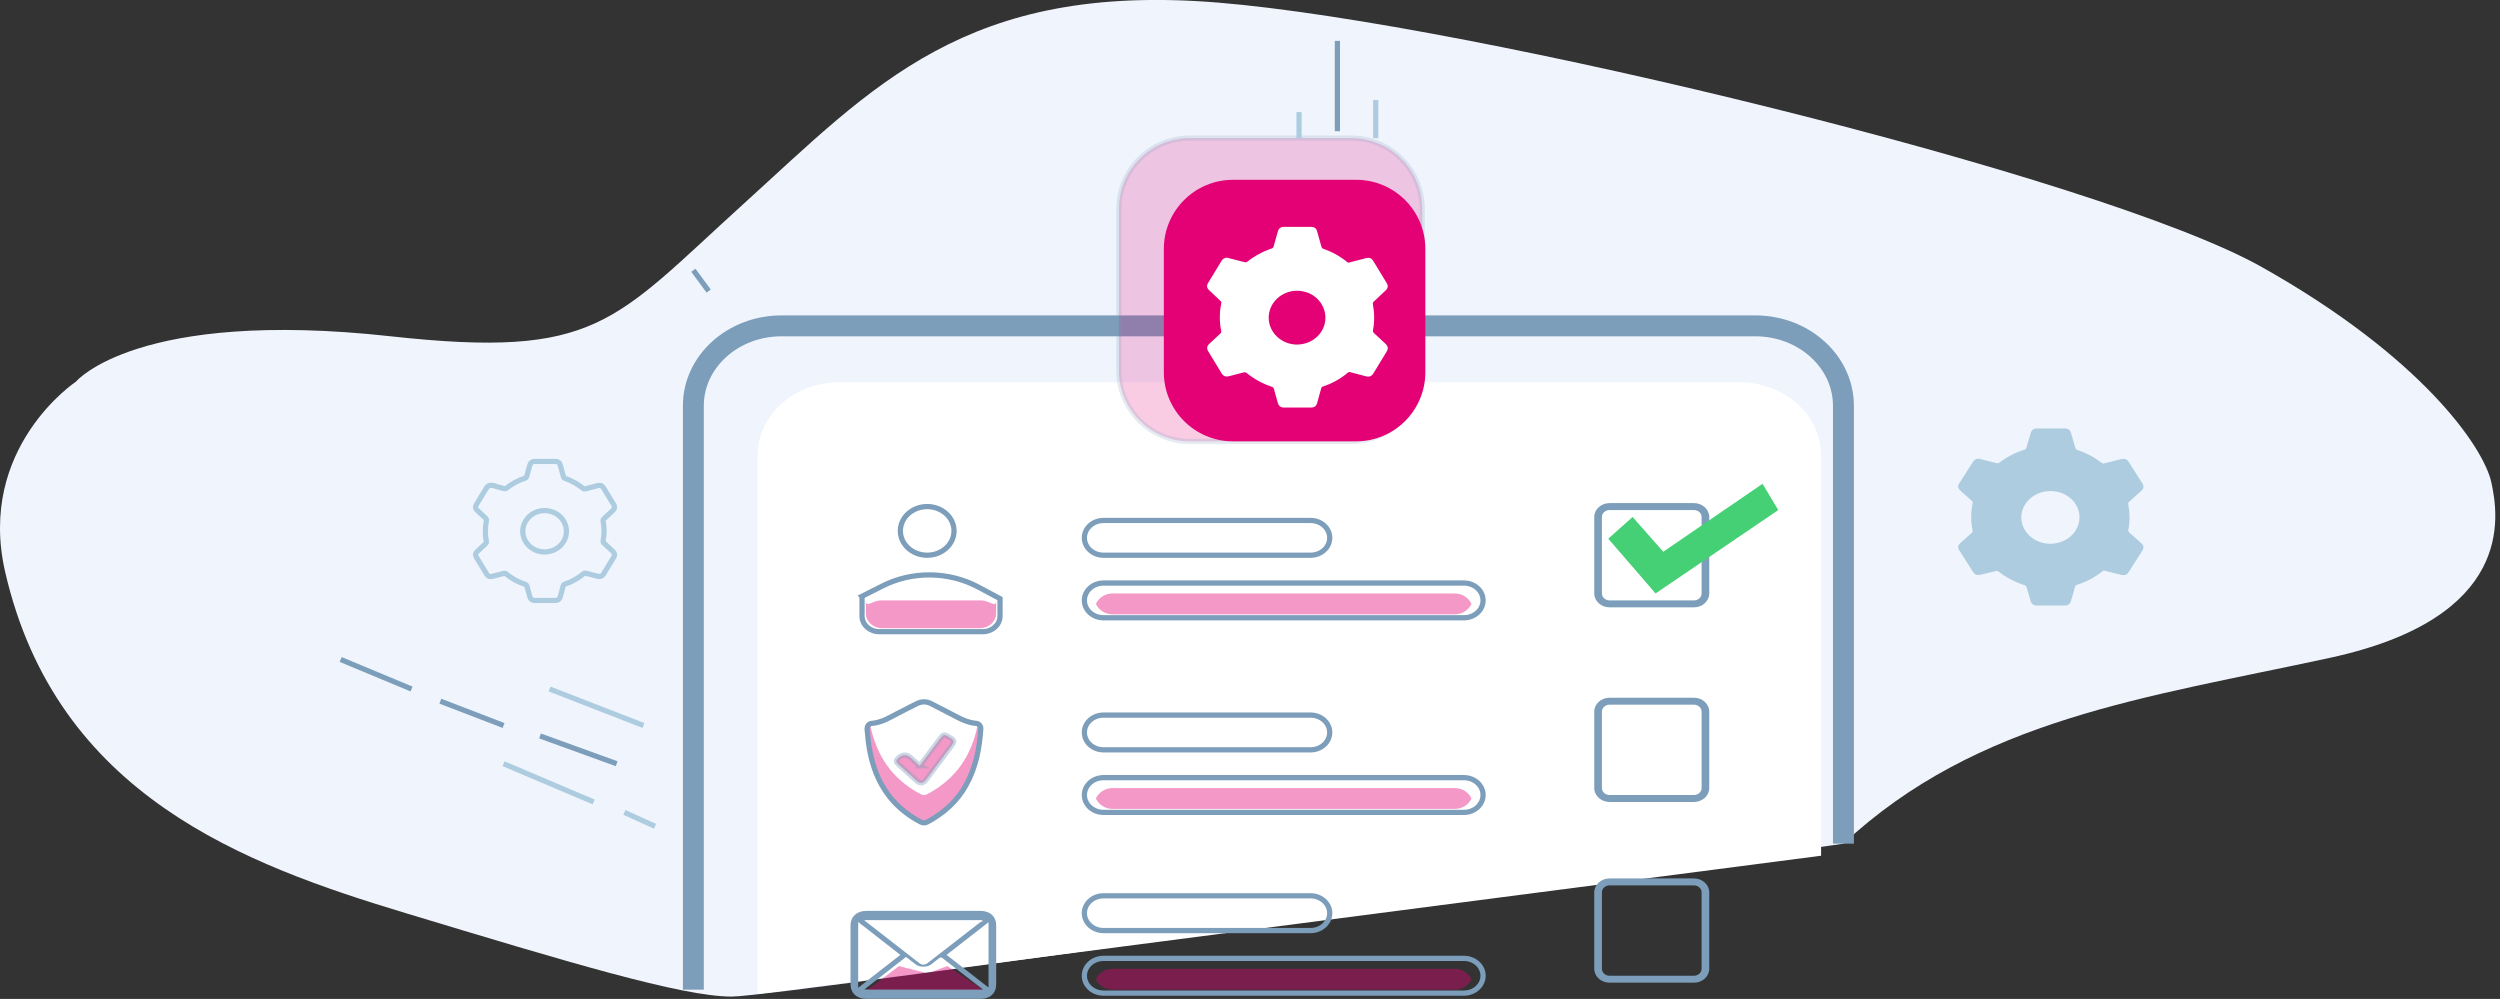 <svg width="478" height="191" viewBox="0 0 478 191" fill="none" xmlns="http://www.w3.org/2000/svg">
<rect x="0" y="0" width="478" height="191" fill="#333333" stroke="none"/>
<g clip-path="url(#clip0_1448_353)">
<path d="M14.557 72.934C14.557 72.934 26.285 58.979 74.662 64.295C114.199 68.641 117.175 61.637 142.097 39.045C167.018 16.452 184.61 -3.482 232.987 0.505C281.364 4.491 401.574 33.729 432.36 51.006C463.145 68.282 474.873 85.559 476.339 92.204C477.805 98.849 480.737 118.119 445.553 125.76C410.37 133.402 378.119 137.389 352.464 161.31C352.464 161.31 149.427 190.548 139.898 190.548C130.369 190.548 108.379 183.903 77.594 174.6C46.808 165.297 10.863 152.14 0.997 109.401C-4.501 85.572 14.557 72.947 14.557 72.947V72.934Z" fill="#F0F5FD"/>
<path d="M132.568 189.22V77.586C132.568 69.147 140.118 62.303 149.427 62.303H335.606C344.915 62.303 352.464 69.147 352.464 77.586V161.311" stroke="#7C9EBA" stroke-width="4" stroke-miterlimit="10"/>
<path d="M144.858 190.043V87.101C144.858 79.371 151.831 73.094 160.451 73.094H332.599C341.204 73.094 348.191 79.358 348.191 87.101V163.614" fill="white"/>
<path d="M177.28 106.158C180.114 106.158 182.411 104.076 182.411 101.507C182.411 98.938 180.114 96.856 177.28 96.856C174.447 96.856 172.149 98.938 172.149 101.507C172.149 104.076 174.447 106.158 177.28 106.158Z" stroke="#7C9EBA" stroke-miterlimit="10"/>
<path d="M250.579 99.514H210.998C208.974 99.514 207.333 101.001 207.333 102.836C207.333 104.671 208.974 106.159 210.998 106.159H250.579C252.603 106.159 254.244 104.671 254.244 102.836C254.244 101.001 252.603 99.514 250.579 99.514Z" stroke="#7C9EBA" stroke-miterlimit="10"/>
<path d="M279.899 111.475H210.998C208.974 111.475 207.333 112.962 207.333 114.797C207.333 116.632 208.974 118.119 210.998 118.119H279.899C281.923 118.119 283.564 116.632 283.564 114.797C283.564 112.962 281.923 111.475 279.899 111.475Z" stroke="#7C9EBA" stroke-miterlimit="10"/>
<path opacity="0.4" d="M278.168 113.468H212.712C211.29 113.468 210.059 114.292 209.531 115.461C210.074 116.631 211.29 117.455 212.712 117.455H278.168C279.59 117.455 280.822 116.631 281.349 115.461C280.807 114.292 279.59 113.468 278.168 113.468Z" fill="#E30175"/>
<path d="M323.878 97.52C324.684 97.52 325.344 98.118 325.344 98.849V113.468C325.344 114.199 324.684 114.797 323.878 114.797H307.752C306.946 114.797 306.286 114.199 306.286 113.468V98.849C306.286 98.118 306.946 97.52 307.752 97.52H323.878ZM323.878 96.191H307.752C306.14 96.191 304.82 97.388 304.82 98.849V113.468C304.82 114.93 306.14 116.126 307.752 116.126H323.878C325.491 116.126 326.81 114.93 326.81 113.468V98.849C326.81 97.388 325.491 96.191 323.878 96.191Z" fill="#7C9EBA"/>
<path d="M312.15 98.849L307.5 103L316.548 113.468L340.003 97.52L337 92.5L318.014 105.494L312.15 98.849Z" fill="#45D075"/>
<path d="M164.819 114.026V117.787C164.819 119.435 166.3 120.777 168.118 120.777H187.908C189.726 120.777 191.207 119.435 191.207 117.787V114.464L187.029 112.232C181.4 109.228 174.436 109.148 168.733 112.032L164.805 114.012L164.819 114.026Z" stroke="#7C9EBA" stroke-miterlimit="10"/>
<path opacity="0.4" d="M187.542 114.797H168.485C166.769 114.797 165.553 116.352 165.553 114.797V117.295C165.553 118.85 166.945 120.113 168.661 120.113H187.352C189.067 120.113 190.46 118.85 190.46 117.295V114.797C190.46 116.352 189.243 114.797 187.528 114.797H187.542Z" fill="#E30175"/>
<path d="M250.579 136.725H210.998C208.974 136.725 207.333 138.212 207.333 140.047C207.333 141.882 208.974 143.369 210.998 143.369H250.579C252.603 143.369 254.244 141.882 254.244 140.047C254.244 138.212 252.603 136.725 250.579 136.725Z" stroke="#7C9EBA" stroke-miterlimit="10"/>
<path d="M279.899 148.686H210.998C208.974 148.686 207.333 150.173 207.333 152.008C207.333 153.843 208.974 155.33 210.998 155.33H279.899C281.923 155.33 283.564 153.843 283.564 152.008C283.564 150.173 281.923 148.686 279.899 148.686Z" stroke="#7C9EBA" stroke-miterlimit="10"/>
<path opacity="0.4" d="M278.169 150.679H212.713C211.291 150.679 210.06 151.503 209.532 152.672C210.075 153.842 211.291 154.666 212.713 154.666H278.169C279.591 154.666 280.823 153.842 281.35 152.672C280.808 151.503 279.591 150.679 278.169 150.679Z" fill="#E30175"/>
<path d="M323.878 134.731C324.684 134.731 325.344 135.329 325.344 136.06V150.679C325.344 151.41 324.684 152.008 323.878 152.008H307.752C306.946 152.008 306.286 151.41 306.286 150.679V136.06C306.286 135.329 306.946 134.731 307.752 134.731H323.878ZM323.878 133.402H307.752C306.14 133.402 304.82 134.598 304.82 136.06V150.679C304.82 152.141 306.14 153.337 307.752 153.337H323.878C325.491 153.337 326.81 152.141 326.81 150.679V136.06C326.81 134.598 325.491 133.402 323.878 133.402Z" fill="#7C9EBA"/>
<path opacity="0.4" d="M186.971 138.425C186.531 140.631 185.842 142.784 184.684 144.831C182.998 147.848 180.491 150.147 177.295 151.848C176.856 152.074 176.43 152.061 175.991 151.821C171.901 149.669 169.115 146.519 167.517 142.492C166.99 141.15 166.608 139.794 166.345 138.412C165.949 138.585 165.758 138.984 165.802 139.502C166.022 142.333 166.447 145.123 167.517 147.808C169.115 151.835 171.886 154.971 175.991 157.137C176.43 157.363 176.856 157.39 177.295 157.164C180.506 155.463 182.998 153.15 184.684 150.147C186.575 146.785 187.264 143.17 187.513 139.449C187.528 138.957 187.352 138.598 186.971 138.425Z" fill="#E30175"/>
<path d="M187.513 139.449C187.264 143.171 186.575 146.785 184.684 150.148C182.998 153.164 180.491 155.464 177.295 157.165C176.855 157.391 176.43 157.377 175.991 157.138C171.9 154.985 169.115 151.835 167.517 147.809C166.447 145.124 166.007 142.333 165.802 139.503C165.758 138.838 166.066 138.373 166.711 138.307C168.558 138.147 170.039 137.243 171.578 136.433C172.78 135.795 174.011 135.197 175.228 134.572C176.196 134.067 177.134 134.067 178.102 134.572C179.758 135.436 181.415 136.3 183.086 137.15C184.156 137.708 185.255 138.174 186.502 138.293C187.22 138.36 187.557 138.785 187.528 139.436L187.513 139.449Z" stroke="#7C9EBA" stroke-miterlimit="10"/>
<path opacity="0.4" d="M175.888 146.413C175.815 146.373 175.771 146.36 175.756 146.334C175.243 145.868 174.73 145.403 174.202 144.938C173.371 144.185 172.555 144.185 171.754 144.938C171.255 145.403 171.255 145.656 171.769 146.121C172.897 147.144 174.011 148.168 175.14 149.178C175.947 149.895 176.504 149.855 177.134 149.005C178.644 146.998 180.125 144.965 181.649 142.971C182.719 141.576 182.587 141.602 181.165 140.752C180.608 140.42 180.315 140.46 179.919 140.991C179.392 141.695 178.864 142.4 178.336 143.104C177.515 144.207 176.68 145.31 175.859 146.413H175.888Z" fill="#E30175" stroke="#7C9EBA" stroke-miterlimit="10"/>
<path d="M250.578 171.278H210.997C208.973 171.278 207.332 172.766 207.332 174.601C207.332 176.436 208.973 177.923 210.997 177.923H250.578C252.602 177.923 254.243 176.436 254.243 174.601C254.243 172.766 252.602 171.278 250.578 171.278Z" stroke="#7C9EBA" stroke-miterlimit="10"/>
<path d="M279.898 183.239H210.997C208.973 183.239 207.332 184.727 207.332 186.562C207.332 188.397 208.973 189.884 210.997 189.884H279.898C281.922 189.884 283.563 188.397 283.563 186.562C283.563 184.727 281.922 183.239 279.898 183.239Z" stroke="#7C9EBA" stroke-miterlimit="10"/>
<path opacity="0.4" d="M278.168 185.232H212.712C211.29 185.232 210.059 186.056 209.531 187.226C210.074 188.395 211.29 189.219 212.712 189.219H278.168C279.59 189.219 280.822 188.395 281.349 187.226C280.807 186.056 279.59 185.232 278.168 185.232Z" fill="#E30175"/>
<path d="M323.877 169.285C324.683 169.285 325.343 169.883 325.343 170.614V185.233C325.343 185.964 324.683 186.562 323.877 186.562H307.751C306.945 186.562 306.285 185.964 306.285 185.233V170.614C306.285 169.883 306.945 169.285 307.751 169.285H323.877ZM323.877 167.956H307.751C306.139 167.956 304.819 169.152 304.819 170.614V185.233C304.819 186.695 306.139 187.891 307.751 187.891H323.877C325.49 187.891 326.809 186.695 326.809 185.233V170.614C326.809 169.152 325.49 167.956 323.877 167.956Z" fill="#7C9EBA"/>
<path d="M187.395 174.163C184.756 174.163 182.118 174.163 179.479 174.163C174.846 174.163 170.229 174.163 165.596 174.163C163.852 174.163 162.664 175.252 162.62 176.821C162.62 177.033 162.62 188.024 162.62 188.237C162.649 189.911 163.837 190.988 165.669 190.988C172.941 190.988 180.197 190.988 187.468 190.988C189.301 190.988 190.474 189.898 190.474 188.21C190.474 184.462 190.474 180.715 190.474 176.967C190.474 175.226 189.316 174.163 187.395 174.149V174.163ZM187.718 175.93C187.718 175.93 187.85 176.063 187.923 176.13C187.762 176.196 187.556 176.223 187.424 176.329C184.053 178.947 180.681 181.565 177.295 184.183C176.869 184.515 176.239 184.515 175.814 184.183C172.413 181.539 169.012 178.894 165.611 176.249C165.523 176.169 165.435 176.09 165.23 175.93H187.718ZM164.086 176.289C166.871 178.455 169.496 180.502 172.149 182.575C169.466 184.662 166.842 186.708 164.086 188.848C164.086 188.396 164.086 176.781 164.086 176.289ZM165.215 189.22C167.942 187.094 170.566 185.047 173.234 182.961C173.805 183.412 174.363 183.851 174.934 184.289C175.873 185.02 177.265 185.034 178.189 184.289C178.673 183.904 179.156 183.492 179.669 183.133C179.801 183.04 180.007 183.054 180.124 183.133C182.689 185.113 185.24 187.094 187.923 189.18H165.23L165.215 189.22ZM189.008 188.821C186.296 186.708 183.672 184.662 180.989 182.575C183.657 180.502 186.281 178.455 189.008 176.329V188.808V188.821Z" fill="#7C9EBA"/>
<path opacity="0.4" d="M165.934 189.22L171.871 184.715L177.324 186.097L181.136 184.715L187.909 189.22H165.934Z" fill="#E30175"/>
<path opacity="0.2" d="M258.367 26.4H227.493C220.002 26.4 213.93 32.473 213.93 39.964V70.837C213.93 78.328 220.002 84.4 227.493 84.4H258.367C265.857 84.4 271.93 78.328 271.93 70.837V39.964C271.93 32.473 265.857 26.4 258.367 26.4Z" fill="#E30175" stroke="#7C9EBA" stroke-miterlimit="10"/>
<path d="M259.309 34.381H235.744C228.444 34.381 222.526 40.298 222.526 47.598V71.163C222.526 78.463 228.444 84.381 235.744 84.381H259.309C266.609 84.381 272.526 78.463 272.526 71.163V47.598C272.526 40.298 266.609 34.381 259.309 34.381Z" fill="#E30175"/>
<path d="M123.039 138.718L105.081 131.741" stroke="#ADCCE0" stroke-miterlimit="10"/>
<path d="M117.909 146.028L103.249 140.712" stroke="#7C9EBA" stroke-miterlimit="10"/>
<path d="M96.285 138.718L84.19 134.066" stroke="#7C9EBA" stroke-miterlimit="10"/>
<path d="M78.693 131.741L65.133 126.093" stroke="#7C9EBA" stroke-miterlimit="10"/>
<path d="M125.238 157.988L119.374 155.33" stroke="#ADCCE0" stroke-miterlimit="10"/>
<path d="M113.51 153.337L96.285 146.027" stroke="#ADCCE0" stroke-miterlimit="10"/>
<path d="M135.5 55.658L132.568 51.671" stroke="#7C9EBA" stroke-miterlimit="10"/>
<path d="M255.71 25.091V7.814" stroke="#7C9EBA" stroke-miterlimit="10"/>
<path d="M263.04 26.42V19.11" stroke="#ADCCE0" stroke-miterlimit="10"/>
<path d="M248.38 26.42V21.436" stroke="#ADCCE0" stroke-miterlimit="10"/>
<path d="M234.745 49.303C235.208 49.423 235.784 49.569 236.373 49.716C236.934 49.862 237.481 50.021 238.042 50.141C238.169 50.168 238.351 50.141 238.449 50.061C239.88 48.931 241.479 48.067 243.233 47.482C243.345 47.442 243.472 47.309 243.5 47.19C243.78 46.206 244.047 45.235 244.327 44.252C244.496 43.666 244.86 43.374 245.506 43.374C247.217 43.374 248.943 43.374 250.654 43.374C251.3 43.374 251.679 43.653 251.833 44.238C252.113 45.235 252.38 46.246 252.675 47.243C252.717 47.362 252.843 47.509 252.969 47.549C254.667 48.134 256.196 48.971 257.557 50.088C257.711 50.208 257.837 50.234 258.02 50.181C259.072 49.902 260.124 49.636 261.176 49.357C261.793 49.197 262.256 49.357 262.565 49.889C263.421 51.298 264.277 52.707 265.132 54.116C265.455 54.648 265.399 55.087 264.936 55.526C264.164 56.257 263.379 56.975 262.607 57.719C262.523 57.799 262.453 57.972 262.481 58.091C262.804 59.767 262.832 61.428 262.523 63.104C262.481 63.343 262.523 63.516 262.719 63.702C263.463 64.367 264.192 65.071 264.922 65.749C265.399 66.201 265.469 66.653 265.132 67.212C264.291 68.608 263.435 69.99 262.593 71.386C262.256 71.945 261.808 72.118 261.162 71.945C260.166 71.692 259.156 71.426 258.16 71.16C257.978 71.107 257.865 71.12 257.725 71.24C256.322 72.423 254.723 73.314 252.955 73.899C252.731 73.966 252.661 74.085 252.604 74.284C252.352 75.215 252.099 76.146 251.833 77.076C251.679 77.635 251.286 77.927 250.668 77.927C248.957 77.927 247.231 77.927 245.52 77.927C244.888 77.927 244.496 77.635 244.327 77.063C244.061 76.132 243.822 75.202 243.542 74.271C243.514 74.152 243.373 74.019 243.261 73.979C241.423 73.38 239.768 72.476 238.295 71.267C238.197 71.187 238 71.16 237.86 71.187C236.892 71.426 235.938 71.679 234.984 71.931C234.353 72.091 233.904 71.931 233.567 71.373C232.711 69.99 231.87 68.594 231.028 67.198C230.677 66.613 230.747 66.188 231.238 65.723C231.94 65.071 232.641 64.406 233.343 63.755C233.483 63.622 233.525 63.502 233.497 63.316C233.132 61.508 233.146 59.713 233.525 57.905C233.553 57.799 233.469 57.639 233.385 57.56C232.683 56.882 231.954 56.217 231.238 55.539C230.719 55.047 230.649 54.635 231.028 54.036C231.87 52.641 232.725 51.258 233.567 49.862C233.806 49.476 234.128 49.264 234.731 49.264L234.745 49.303ZM253.418 60.75C253.418 57.879 251.005 55.592 247.989 55.592C245.001 55.592 242.574 57.905 242.574 60.75C242.574 63.556 245.015 65.869 247.947 65.882C250.977 65.882 253.418 63.609 253.418 60.764V60.75Z" fill="white"/>
<path d="M378.456 87.726C378.925 87.845 379.526 87.991 380.112 88.138C380.684 88.284 381.256 88.43 381.827 88.563C381.959 88.589 382.15 88.563 382.238 88.483C383.704 87.367 385.331 86.516 387.149 85.958C387.266 85.918 387.383 85.785 387.427 85.666C387.721 84.709 387.984 83.739 388.278 82.782C388.454 82.197 388.835 81.918 389.48 81.918C391.239 81.918 392.998 81.918 394.757 81.918C395.417 81.918 395.798 82.184 395.974 82.769C396.267 83.752 396.531 84.735 396.839 85.706C396.883 85.825 397.015 85.971 397.147 86.011C398.877 86.583 400.445 87.407 401.853 88.496C402.014 88.616 402.146 88.643 402.336 88.589C403.407 88.31 404.491 88.044 405.576 87.779C406.207 87.619 406.676 87.779 406.998 88.297C407.878 89.679 408.757 91.061 409.637 92.443C409.959 92.962 409.901 93.4 409.432 93.826C408.64 94.543 407.834 95.248 407.042 95.978C406.954 96.058 406.881 96.231 406.91 96.337C407.233 97.972 407.277 99.607 406.94 101.255C406.896 101.494 406.94 101.667 407.145 101.839C407.907 102.504 408.655 103.182 409.402 103.846C409.901 104.285 409.959 104.736 409.622 105.268C408.757 106.637 407.892 107.992 407.013 109.361C406.661 109.906 406.207 110.079 405.547 109.906C404.521 109.654 403.494 109.401 402.468 109.135C402.292 109.082 402.16 109.109 402.014 109.215C400.577 110.371 398.935 111.248 397.118 111.82C396.898 111.886 396.81 112.006 396.751 112.205C396.502 113.122 396.238 114.039 395.959 114.943C395.798 115.488 395.388 115.78 394.757 115.78C392.998 115.78 391.239 115.78 389.48 115.78C388.835 115.78 388.424 115.501 388.263 114.93C387.999 114.013 387.735 113.096 387.457 112.192C387.427 112.086 387.295 111.953 387.178 111.913C385.287 111.328 383.601 110.438 382.077 109.255C381.974 109.175 381.769 109.149 381.637 109.175C380.655 109.401 379.672 109.654 378.69 109.893C378.045 110.052 377.591 109.893 377.239 109.348C376.374 107.992 375.494 106.624 374.629 105.255C374.263 104.683 374.336 104.258 374.849 103.806C375.568 103.168 376.286 102.517 377.004 101.879C377.151 101.746 377.195 101.64 377.166 101.454C376.799 99.686 376.799 97.919 377.195 96.151C377.224 96.045 377.136 95.899 377.063 95.819C376.345 95.154 375.597 94.503 374.864 93.839C374.336 93.36 374.263 92.962 374.644 92.364C375.509 90.995 376.374 89.639 377.254 88.27C377.488 87.898 377.825 87.686 378.441 87.686L378.456 87.726ZM397.601 98.942C397.601 96.125 395.138 93.892 392.031 93.892C388.967 93.892 386.475 96.165 386.475 98.942C386.475 101.693 388.967 103.966 391.987 103.966C395.094 103.966 397.587 101.733 397.587 98.942H397.601Z" fill="#ADCCE0"/>
<path d="M95.184 93.108C95.619 93.214 96.04 93.347 96.475 93.44C96.573 93.467 96.713 93.44 96.783 93.374C97.891 92.496 99.112 91.832 100.472 91.393C100.556 91.367 100.655 91.26 100.683 91.168C100.907 90.41 101.104 89.666 101.314 88.908C101.44 88.456 101.735 88.231 102.226 88.231C103.544 88.231 104.863 88.231 106.195 88.231C106.7 88.231 106.981 88.443 107.107 88.895C107.317 89.666 107.528 90.437 107.752 91.207C107.78 91.3 107.878 91.42 107.977 91.447C109.281 91.898 110.459 92.55 111.511 93.4C111.624 93.493 111.722 93.507 111.876 93.48C112.69 93.267 113.489 93.055 114.303 92.842C114.78 92.722 115.13 92.842 115.369 93.254C116.028 94.331 116.687 95.42 117.346 96.497C117.599 96.909 117.543 97.241 117.192 97.573C116.603 98.131 115.986 98.689 115.397 99.261C115.327 99.327 115.284 99.46 115.299 99.54C115.537 100.829 115.565 102.105 115.327 103.394C115.284 103.58 115.327 103.713 115.481 103.846C116.056 104.364 116.617 104.896 117.178 105.427C117.543 105.773 117.599 106.118 117.346 106.544C116.701 107.607 116.042 108.683 115.397 109.747C115.13 110.172 114.794 110.305 114.289 110.185C113.517 109.986 112.746 109.786 111.974 109.587C111.834 109.547 111.75 109.56 111.638 109.654C110.557 110.557 109.337 111.248 107.963 111.7C107.794 111.753 107.738 111.846 107.696 111.993C107.5 112.71 107.303 113.428 107.107 114.145C106.981 114.584 106.686 114.797 106.209 114.81C104.891 114.81 103.572 114.81 102.24 114.81C101.749 114.81 101.454 114.584 101.328 114.145C101.132 113.428 100.935 112.71 100.725 111.993C100.697 111.899 100.599 111.806 100.514 111.767C99.098 111.301 97.821 110.61 96.685 109.68C96.615 109.614 96.447 109.6 96.349 109.627C95.605 109.813 94.876 110.012 94.132 110.198C93.641 110.318 93.305 110.198 93.052 109.773C92.393 108.71 91.748 107.633 91.103 106.57C90.836 106.118 90.878 105.799 91.271 105.427C91.804 104.922 92.351 104.417 92.884 103.912C92.996 103.819 93.024 103.726 92.996 103.58C92.716 102.198 92.73 100.803 93.024 99.42C93.038 99.341 92.982 99.221 92.926 99.155C92.379 98.636 91.832 98.118 91.271 97.6C90.864 97.228 90.822 96.909 91.103 96.444C91.748 95.367 92.407 94.304 93.052 93.241C93.234 92.948 93.487 92.789 93.95 92.789C94.413 92.789 94.522 92.931 95.184 93.108ZM108.299 101.587C108.299 99.381 106.448 97.626 104.119 97.626C101.819 97.626 99.953 99.407 99.953 101.587C99.953 103.74 101.833 105.52 104.091 105.534C106.434 105.534 108.299 103.779 108.299 101.6V101.587Z" stroke="#ADCCE0" stroke-miterlimit="10"/>
</g>
<defs>
<clipPath id="clip0_1448_353">
<rect width="477.101" height="191" fill="white"/>
</clipPath>
</defs>
</svg>
